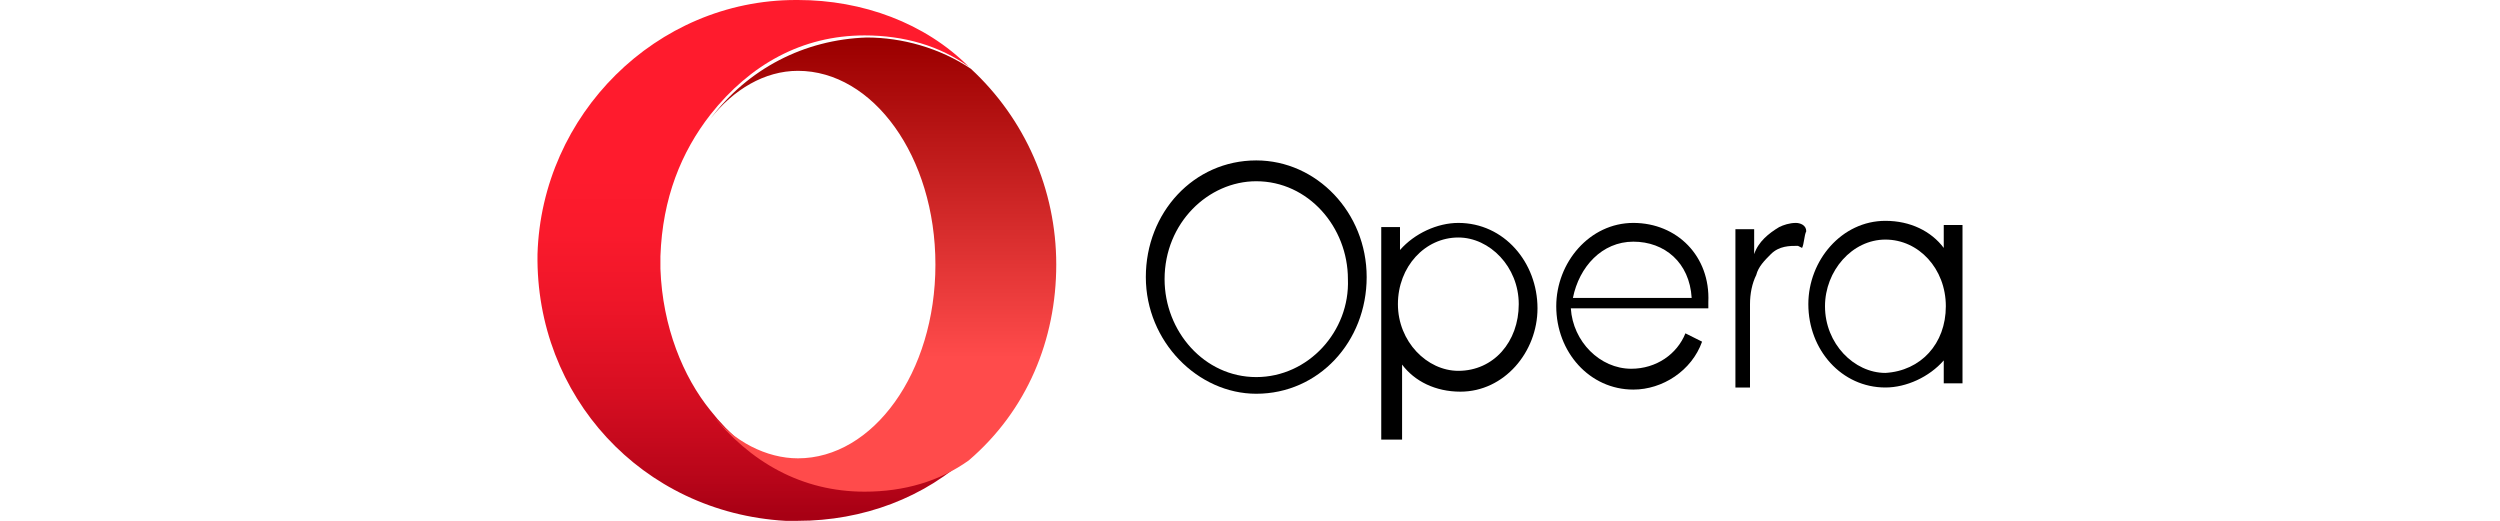 <?xml version="1.0" encoding="UTF-8"?> <svg xmlns="http://www.w3.org/2000/svg" xmlns:xlink="http://www.w3.org/1999/xlink" version="1.1" id="Warstwa_1" x="0px" y="0px" viewBox="0 0 120 25" style="enable-background:new 0 0 120 25;" xml:space="preserve"> <style type="text/css"> .st0{fill:url(#SVGID_1_);} .st1{fill:url(#SVGID_00000018211392822064151780000014087155106804338567_);} </style> <g> <linearGradient id="SVGID_1_" gradientUnits="userSpaceOnUse" x1="-359.958" y1="548.056" x2="-359.958" y2="547.418" gradientTransform="matrix(31.629 0 0 -37.984 11421.42 20817.857)"> <stop offset="0.3" style="stop-color:#FF1B2D"></stop> <stop offset="0.44" style="stop-color:#FA1A2C"></stop> <stop offset="0.59" style="stop-color:#ED1528"></stop> <stop offset="0.76" style="stop-color:#D60E21"></stop> <stop offset="0.93" style="stop-color:#B70519"></stop> <stop offset="1" style="stop-color:#A70014"></stop> </linearGradient> <path class="st0" d="M34.1,19.7c-1.3-1.6-2.3-4-2.4-6.8v-0.6c0.1-2.8,1-5,2.4-6.8c1.9-2.4,4.4-3.8,7.4-3.8c1.9,0,3.6,0.5,5,1.5 C44.4,1.1,41.4,0,38.3,0h-0.1C31.5,0,26,5.5,25.8,12.2c-0.1,6.8,5,12.4,11.9,12.8h0.6c3.1,0,6.1-1.1,8.3-3.2c-1.5,1-3.3,1.5-5,1.5 C38.6,23.5,35.9,22,34.1,19.7z"></path> <linearGradient id="SVGID_00000160187726274586233130000011097784526303790208_" gradientUnits="userSpaceOnUse" x1="-356.954" y1="545.592" x2="-356.954" y2="544.942" gradientTransform="matrix(25.261 0 0 -32.977 9059.514 17994.254)"> <stop offset="0" style="stop-color:#9C0000"></stop> <stop offset="0.7" style="stop-color:#FF4B4B"></stop> </linearGradient> <path style="fill:url(#SVGID_00000160187726274586233130000011097784526303790208_);" d="M34.1,5.7c1.1-1.4,2.6-2.3,4.2-2.3 c3.6,0,6.6,4.1,6.6,9.3s-3,9.3-6.6,9.3c-1.5,0-3.1-0.8-4.2-2.2c1.9,2.4,4.4,3.8,7.4,3.8c1.9,0,3.6-0.5,5-1.5 c2.8-2.4,4.2-5.8,4.2-9.4s-1.5-7-4.1-9.4c-1.5-1-3.3-1.5-5-1.5C38.6,1.9,35.9,3.3,34.1,5.7z"></path> <g> <path d="M70,10.7c-1,0-2.1,0.5-2.8,1.3v-1.1h-0.9v10.2h1v-3.6c0.6,0.8,1.6,1.3,2.8,1.3c2.1,0,3.7-1.9,3.7-4 C73.8,12.6,72.2,10.7,70,10.7z M70,17.8c-1.5,0-2.9-1.4-2.9-3.2s1.3-3.2,2.9-3.2c1.5,0,2.9,1.4,2.9,3.2 C72.9,16.4,71.7,17.8,70,17.8L70,17.8z"></path> <path d="M60.3,7.7c-3,0-5.3,2.5-5.3,5.6s2.5,5.6,5.3,5.6c3,0,5.3-2.5,5.3-5.6S63.2,7.7,60.3,7.7z M60.3,18.1 c-2.5,0-4.4-2.2-4.4-4.7c0-2.7,2.1-4.7,4.4-4.7c2.5,0,4.4,2.2,4.4,4.7C64.8,15.9,62.8,18.1,60.3,18.1L60.3,18.1z"></path> <path d="M86.2,10.7c-0.3,0-0.6,0.1-0.8,0.2c-0.5,0.3-1,0.7-1.2,1.3v0.1V11h-0.9v7.6H84v-0.1c0-1.3,0-2.6,0-3.9 c0-0.5,0.1-1,0.3-1.4c0.1-0.4,0.4-0.7,0.7-1c0.4-0.4,0.9-0.4,1.3-0.4l0.2,0.1c0.1-0.2,0.1-0.6,0.2-0.8 C86.7,10.8,86.4,10.7,86.2,10.7z"></path> <path d="M78.4,10.7c-2.1,0-3.7,1.9-3.7,4c0,2.2,1.6,4,3.7,4c1.4,0,2.8-0.9,3.3-2.3L80.9,16c-0.4,1-1.4,1.7-2.6,1.7 c-1.5,0-2.8-1.3-2.9-2.9h6.6c0-0.1,0-0.1,0-0.3C82.1,12.3,80.5,10.7,78.4,10.7z M78.4,11.6c1.5,0,2.7,1,2.8,2.7h-5.7 C75.8,12.8,76.9,11.6,78.4,11.6L78.4,11.6z"></path> <path d="M93.3,10.8v1.1c-0.6-0.8-1.6-1.3-2.8-1.3c-2.1,0-3.7,1.9-3.7,4c0,2.2,1.6,4,3.7,4c1,0,2.1-0.5,2.8-1.3v1.1h0.9v-7.6 C94.2,10.8,93.3,10.8,93.3,10.8z M90.5,17.9c-1.5,0-2.9-1.4-2.9-3.2c0-1.7,1.3-3.2,2.9-3.2s2.9,1.4,2.9,3.2 C93.4,16.5,92.2,17.8,90.5,17.9L90.5,17.9z"></path> </g> </g> </svg> 